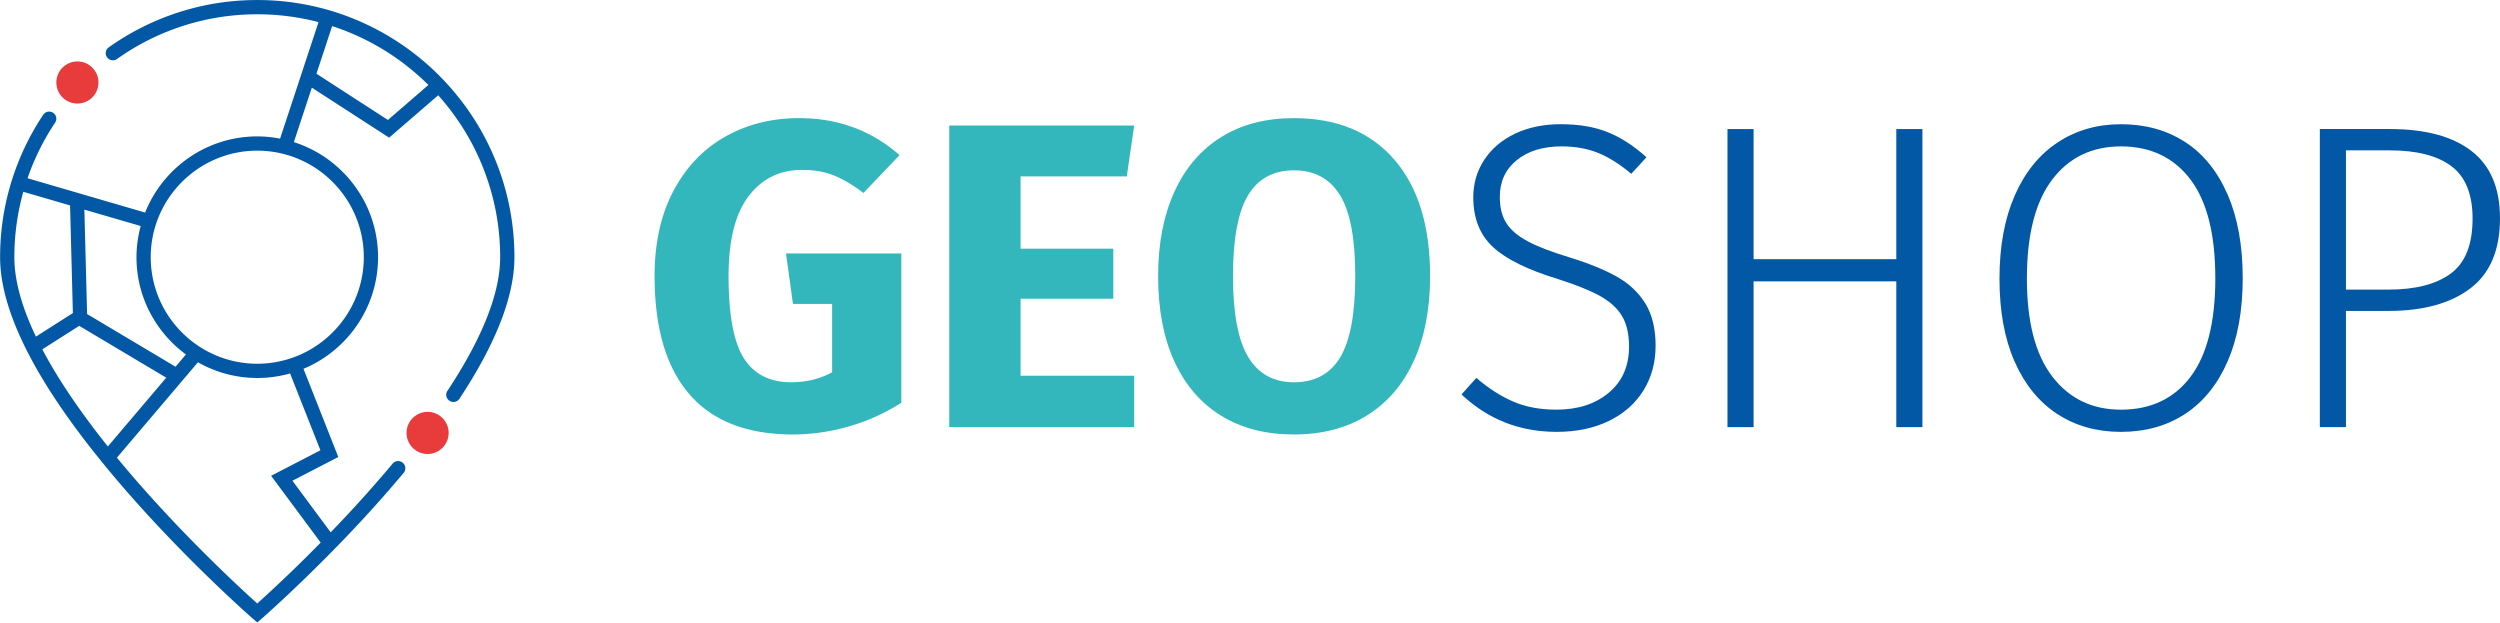 <?xml version="1.0" encoding="UTF-8" standalone="no"?>
<svg
   width="339.325"
   height="84.506"
   version="1.1"
   id="svg20"
   sodipodi:docname="GEOSHOP_Logo_opt.svg"
   inkscape:version="1.3.2 (091e20e, 2023-11-25, custom)"
   xmlns:inkscape="http://www.inkscape.org/namespaces/inkscape"
   xmlns:sodipodi="http://sodipodi.sourceforge.net/DTD/sodipodi-0.dtd"
   xmlns="http://www.w3.org/2000/svg"
   xmlns:svg="http://www.w3.org/2000/svg">
  <sodipodi:namedview
     id="namedview20"
     pagecolor="#ffffff"
     bordercolor="#000000"
     borderopacity="0.25"
     inkscape:showpageshadow="2"
     inkscape:pageopacity="0.0"
     inkscape:pagecheckerboard="0"
     inkscape:deskcolor="#d1d1d1"
     inkscape:zoom="2.9448106"
     inkscape:cx="188.80671"
     inkscape:cy="28.694545"
     inkscape:window-width="1920"
     inkscape:window-height="1009"
     inkscape:window-x="-8"
     inkscape:window-y="-8"
     inkscape:window-maximized="1"
     inkscape:current-layer="svg20" />
  <defs
     id="defs10">
    <clipPath
       clipPathUnits="userSpaceOnUse"
       id="a">
      <path
         d="M 0,141.732 H 283.465 V 0 H 0 Z"
         transform="translate(-106.06,-86.767)"
         id="path1" />
    </clipPath>
    <clipPath
       clipPathUnits="userSpaceOnUse"
       id="b">
      <path
         d="M 0,141.732 H 283.465 V 0 H 0 Z"
         transform="translate(-129.942,-89.78)"
         id="path2" />
    </clipPath>
    <clipPath
       clipPathUnits="userSpaceOnUse"
       id="c">
      <path
         d="M 0,141.732 H 283.465 V 0 H 0 Z"
         transform="translate(-141.527,-82.669)"
         id="path3" />
    </clipPath>
    <clipPath
       clipPathUnits="userSpaceOnUse"
       id="d">
      <path
         d="M 0,141.732 H 283.465 V 0 H 0 Z"
         transform="translate(-178.17,-89.094)"
         id="path4" />
    </clipPath>
    <clipPath
       clipPathUnits="userSpaceOnUse"
       id="e">
      <path
         d="M 0,141.732 H 283.465 V 0 H 0 Z"
         transform="translate(-207.525,-59.074)"
         id="path5" />
    </clipPath>
    <clipPath
       clipPathUnits="userSpaceOnUse"
       id="f">
      <path
         d="M 0,141.732 H 283.465 V 0 H 0 Z"
         transform="translate(-223.388,-84.264)"
         id="path6" />
    </clipPath>
    <clipPath
       clipPathUnits="userSpaceOnUse"
       id="g">
      <path
         d="M 0,141.732 H 283.465 V 0 H 0 Z"
         transform="translate(-263.973,-74.715)"
         id="path7" />
    </clipPath>
    <clipPath
       clipPathUnits="userSpaceOnUse"
       id="h">
      <path
         d="M 0,141.732 H 283.465 V 0 H 0 Z"
         transform="translate(-60.156,-58.484)"
         id="path8" />
    </clipPath>
    <clipPath
       clipPathUnits="userSpaceOnUse"
       id="i">
      <path
         d="M 0,141.732 H 283.465 V 0 H 0 Z"
         transform="translate(-24.51,-94.158)"
         id="path9" />
    </clipPath>
    <clipPath
       clipPathUnits="userSpaceOnUse"
       id="j">
      <path
         d="M 0,141.732 H 283.465 V 0 H 0 Z"
         transform="translate(-53.974,-90.344)"
         id="path10" />
    </clipPath>
  </defs>
  <path
     d="m 0,0 -3.678,-3.855 c -1.093,0.827 -2.104,1.425 -3.035,1.795 -0.93,0.369 -2.002,0.553 -3.212,0.553 -2.274,0 -4.091,-0.893 -5.45,-2.68 -1.359,-1.788 -2.038,-4.497 -2.038,-8.13 0,-3.929 0.516,-6.713 1.55,-8.353 1.034,-1.64 2.644,-2.459 4.831,-2.459 1.534,0 2.923,0.339 4.165,1.018 v 6.958 h -3.988 l -0.71,5.14 H 0.177 v -15.199 a 19.884,19.884 0 0 0 -5.273,-2.393 20.435,20.435 0 0 0 -5.759,-0.84 c -4.667,0 -8.182,1.365 -10.546,4.097 -2.363,2.732 -3.544,6.742 -3.544,12.031 0,3.367 0.642,6.261 1.927,8.684 1.285,2.421 3.042,4.26 5.273,5.516 2.23,1.255 4.734,1.883 7.51,1.883 C -6.277,3.766 -2.866,2.51 0,0"
     style="fill:#33b7bd;fill-opacity:1;fill-rule:nonzero;stroke:none"
     transform="matrix(1.333,0,0,-1.333,122.099,21.053)"
     clip-path="url(#a)"
     id="path11" />
  <path
     d="m 0,0 -0.753,-5.184 h -10.812 v -7.356 h 9.438 v -5.095 h -9.438 v -7.842 H 0 v -5.229 H -18.831 V 0 Z"
     style="fill:#33b7bd;fill-opacity:1;fill-rule:nonzero;stroke:none"
     transform="matrix(1.333,0,0,-1.333,153.942,17.036)"
     clip-path="url(#b)"
     id="path12" />
  <path
     d="m 0,0 c -1.018,-1.699 -1.527,-4.439 -1.527,-8.219 0,-3.782 0.516,-6.529 1.55,-8.242 1.033,-1.713 2.585,-2.57 4.652,-2.57 2.127,0 3.701,0.848 4.719,2.547 1.02,1.699 1.529,4.454 1.529,8.265 0,3.811 -0.518,6.557 -1.551,8.241 C 8.338,1.706 6.772,2.548 4.675,2.548 2.577,2.548 1.02,1.698 0,0 m 14.888,3.656 c 2.437,-2.807 3.656,-6.766 3.656,-11.875 0,-3.338 -0.554,-6.219 -1.662,-8.641 -1.107,-2.422 -2.703,-4.275 -4.785,-5.56 -2.083,-1.285 -4.557,-1.927 -7.422,-1.927 -2.865,0 -5.333,0.635 -7.4,1.904 -2.068,1.27 -3.654,3.109 -4.763,5.517 -1.108,2.407 -1.661,5.31 -1.661,8.707 0,3.308 0.553,6.173 1.661,8.595 1.109,2.422 2.695,4.276 4.763,5.561 2.067,1.285 4.535,1.927 7.4,1.927 4.371,0 7.777,-1.403 10.213,-4.208"
     style="fill:#33b7bd;fill-opacity:1;fill-rule:nonzero;stroke:none"
     transform="matrix(1.333,0,0,-1.333,169.389,26.517)"
     clip-path="url(#c)"
     id="path13" />
  <path
     d="M 0,0 C 1.344,-0.547 2.651,-1.396 3.922,-2.548 L 2.371,-4.232 c -1.152,0.975 -2.274,1.684 -3.368,2.127 -1.093,0.443 -2.333,0.665 -3.721,0.665 -1.891,0 -3.412,-0.465 -4.563,-1.396 -1.153,-0.931 -1.73,-2.179 -1.73,-3.744 0,-1.064 0.215,-1.943 0.644,-2.636 0.428,-0.695 1.143,-1.315 2.149,-1.861 1.004,-0.547 2.436,-1.101 4.298,-1.662 2.007,-0.621 3.633,-1.285 4.873,-1.994 1.241,-0.708 2.2,-1.624 2.881,-2.747 0.679,-1.123 1.018,-2.541 1.018,-4.254 0,-1.714 -0.414,-3.234 -1.24,-4.564 -0.828,-1.328 -2.002,-2.362 -3.523,-3.101 -1.521,-0.738 -3.287,-1.108 -5.294,-1.108 -3.782,0 -7.017,1.27 -9.704,3.811 l 1.507,1.683 c 1.24,-1.063 2.495,-1.868 3.766,-2.414 1.269,-0.547 2.732,-0.819 4.386,-0.819 2.185,0 3.965,0.575 5.339,1.727 1.374,1.151 2.06,2.718 2.06,4.697 0,1.24 -0.229,2.26 -0.686,3.057 -0.459,0.798 -1.196,1.485 -2.216,2.061 -1.018,0.575 -2.459,1.159 -4.32,1.75 -3.101,0.945 -5.316,2.038 -6.646,3.278 -1.33,1.241 -1.993,2.925 -1.993,5.051 0,1.418 0.376,2.696 1.129,3.833 0.753,1.137 1.802,2.023 3.146,2.659 1.344,0.635 2.887,0.952 4.63,0.952 C -2.947,0.819 -1.344,0.546 0,0"
     style="fill:#0258a5;fill-opacity:1;fill-rule:nonzero;stroke:none"
     transform="matrix(1.333,0,0,-1.333,218.247,17.951)"
     clip-path="url(#d)"
     id="path14" />
  <path
     d="M 0,0 V 14.843 H -14.533 V 0 h -2.658 v 30.351 h 2.658 V 17.103 H 0 V 30.351 H 2.658 V 0 Z"
     style="fill:#0258a5;fill-opacity:1;fill-rule:nonzero;stroke:none"
     transform="matrix(1.333,0,0,-1.333,257.386,57.976)"
     clip-path="url(#e)"
     id="path15" />
  <path
     d="m 0,0 c -1.713,-2.26 -2.57,-5.621 -2.57,-10.08 0,-4.402 0.864,-7.726 2.592,-9.97 1.728,-2.245 4.054,-3.367 6.978,-3.367 3.043,0 5.405,1.114 7.09,3.345 1.683,2.23 2.526,5.575 2.526,10.036 0,4.49 -0.85,7.849 -2.549,10.08 C 12.368,2.274 10.013,3.389 7,3.389 4.046,3.389 1.712,2.259 0,0 m 13.513,3.855 c 1.861,-1.197 3.309,-2.977 4.343,-5.34 1.033,-2.363 1.55,-5.213 1.55,-8.551 0,-3.279 -0.509,-6.093 -1.528,-8.441 -1.019,-2.348 -2.46,-4.136 -4.32,-5.361 -1.861,-1.226 -4.047,-1.839 -6.558,-1.839 -2.452,0 -4.607,0.604 -6.469,1.816 -1.861,1.211 -3.309,2.984 -4.342,5.318 -1.034,2.332 -1.55,5.154 -1.55,8.463 0,3.279 0.516,6.099 1.55,8.462 1.033,2.364 2.488,4.165 4.365,5.406 1.875,1.241 4.024,1.861 6.446,1.861 2.482,0 4.653,-0.598 6.513,-1.794"
     style="fill:#0258a5;fill-opacity:1;fill-rule:nonzero;stroke:none"
     transform="matrix(1.333,0,0,-1.333,278.536,24.39)"
     clip-path="url(#f)"
     id="path16" />
  <path
     d="m 0,0 c 1.475,1.093 2.215,2.954 2.215,5.583 0,2.481 -0.716,4.261 -2.149,5.339 C -1.367,12 -3.472,12.54 -6.248,12.54 h -4.431 V -1.639 h 4.343 C -3.59,-1.639 -1.478,-1.093 0,0 M 2.104,12.473 C 4.038,10.981 5.006,8.699 5.006,5.627 5.006,2.378 3.994,-0.007 1.972,-1.528 -0.052,-3.05 -2.821,-3.811 -6.336,-3.811 h -4.343 v -11.83 h -2.658 V 14.71 h 7.134 c 3.602,0 6.372,-0.745 8.307,-2.237"
     style="fill:#0258a5;fill-opacity:1;fill-rule:nonzero;stroke:none"
     transform="matrix(1.333,0,0,-1.333,332.65,37.122)"
     clip-path="url(#g)"
     id="path17" />
  <path
     d="M 0,0 A 2.144,2.144 0 1 0 -4.288,0 2.144,2.144 0 0 0 0,0"
     style="fill:#e83c3c;fill-opacity:1;fill-rule:nonzero;stroke:none"
     transform="matrix(1.333,0,0,-1.333,60.895,58.763)"
     clip-path="url(#h)"
     id="path18" />
  <path
     d="M 0,0 A 2.144,2.144 0 1 0 -4.288,0 2.144,2.144 0 0 0 0,0"
     style="fill:#e83c3c;fill-opacity:1;fill-rule:nonzero;stroke:none"
     transform="matrix(1.333,0,0,-1.333,13.365,11.198)"
     clip-path="url(#i)"
     id="path19" />
  <path
     d="m 0,0 -7.278,4.709 1.599,4.849 a 24.743,24.743 0 0 0 9.8,-5.996 z m -2.456,-13.973 c 0,-4.503 -2.758,-8.373 -6.674,-10.012 a 10.828,10.828 0 0 0 -4.173,-0.836 c -5.98,0 -10.848,4.868 -10.848,10.848 0,5.98 4.868,10.847 10.848,10.847 5.98,0 10.847,-4.867 10.847,-10.847 m -7.237,-12.52 2.82,-7.14 -1.226,-0.635 -2.496,-1.293 -1.3,-0.671 0.874,-1.175 0.23,-0.312 0.873,-1.175 3.072,-4.139 a 149.68,149.68 0 0 0 -6.457,-6.201 c -1.801,1.617 -8.373,7.659 -14.29,14.848 l 6.28,7.396 0.948,1.115 1.019,1.201 a 12.255,12.255 0 0 1 9.385,-1.136 z m -25.497,3.136 3.758,2.394 0.847,-0.504 8.014,-4.775 -5.946,-7.004 c -2.558,3.201 -4.934,6.59 -6.673,9.889 m -2.847,9.384 c 0,2.305 0.318,4.54 0.911,6.659 l 4.762,-1.389 0.265,-10.183 0.021,-0.776 -3.762,-2.399 c -1.364,2.852 -2.197,5.61 -2.197,8.088 m 12.864,3.172 a 12.214,12.214 0 0 1 -0.43,-3.172 c 0,-4.065 1.99,-7.665 5.038,-9.905 l -1.059,-1.248 -9.006,5.365 -0.278,10.633 z M 6.216,3.464 a 26.204,26.204 0 0 1 -11.439,7.474 26.14,26.14 0 0 1 -8.08,1.274 26.043,26.043 0 0 1 -15.129,-4.823 0.716,0.716 0 0 1 -0.139,-1.039 l 0.01,-0.011 a 0.72,0.72 0 0 1 0.973,-0.133 24.586,24.586 0 0 0 14.285,4.554 c 2.153,0 4.244,-0.276 6.237,-0.797 L -8.533,5.519 -8.999,4.101 -10.98,-1.901 c -0.753,0.145 -1.529,0.227 -2.323,0.227 -5.176,0 -9.607,-3.217 -11.419,-7.754 l -6.226,1.816 -1.456,0.425 -4.291,1.252 a 24.597,24.597 0 0 0 2.81,5.662 c 0.206,0.31 0.146,0.73 -0.148,0.958 l -0.011,0.009 a 0.722,0.722 0 0 1 -1.049,-0.158 26.1,26.1 0 0 1 -3.427,-7.444 26.065,26.065 0 0 1 -0.969,-7.065 c 0,-2.593 0.806,-5.556 2.409,-8.878 0.205,-0.425 0.423,-0.857 0.655,-1.294 1.65,-3.121 3.969,-6.538 6.944,-10.236 a 117.611,117.611 0 0 1 2.899,-3.458 c 6.325,-7.254 12.738,-12.859 12.801,-12.915 l 0.478,-0.414 0.477,0.414 c 0.044,0.038 2.995,2.62 6.862,6.534 0.334,0.337 0.676,0.686 1.021,1.044 a 137,137 0 0 1 4.918,5.337 c 0.561,0.645 1.106,1.283 1.631,1.911 a 0.723,0.723 0 0 1 -0.092,1.021 l -0.012,0.009 a 0.723,0.723 0 0 1 -1.019,-0.093 132.923,132.923 0 0 0 -6.309,-6.996 l -3.079,4.148 -0.818,1.104 2.505,1.298 0.879,0.454 0.421,0.218 0.866,0.448 -0.534,1.351 -2.854,7.23 -0.156,0.4 c 4.453,1.852 7.592,6.247 7.592,11.363 0,5.483 -3.607,10.136 -8.573,11.719 l 1.831,5.545 6.608,-4.275 1.262,-0.817 1.138,0.984 3.856,3.331 a 24.633,24.633 0 0 0 6.312,-16.487 c 0,-4.06 -2.234,-8.866 -5.372,-13.613 a 0.721,0.721 0 0 1 0.197,-0.995 l 0.012,-0.008 a 0.724,0.724 0 0 1 1.013,0.199 c 3.725,5.635 5.602,10.462 5.602,14.417 A 26.073,26.073 0 0 1 6.216,3.464"
     style="fill:#0258a5;fill-opacity:1;fill-rule:nonzero;stroke:none"
     transform="matrix(1.333,0,0,-1.333,52.652,16.283)"
     clip-path="url(#j)"
     id="path20" />
</svg>
